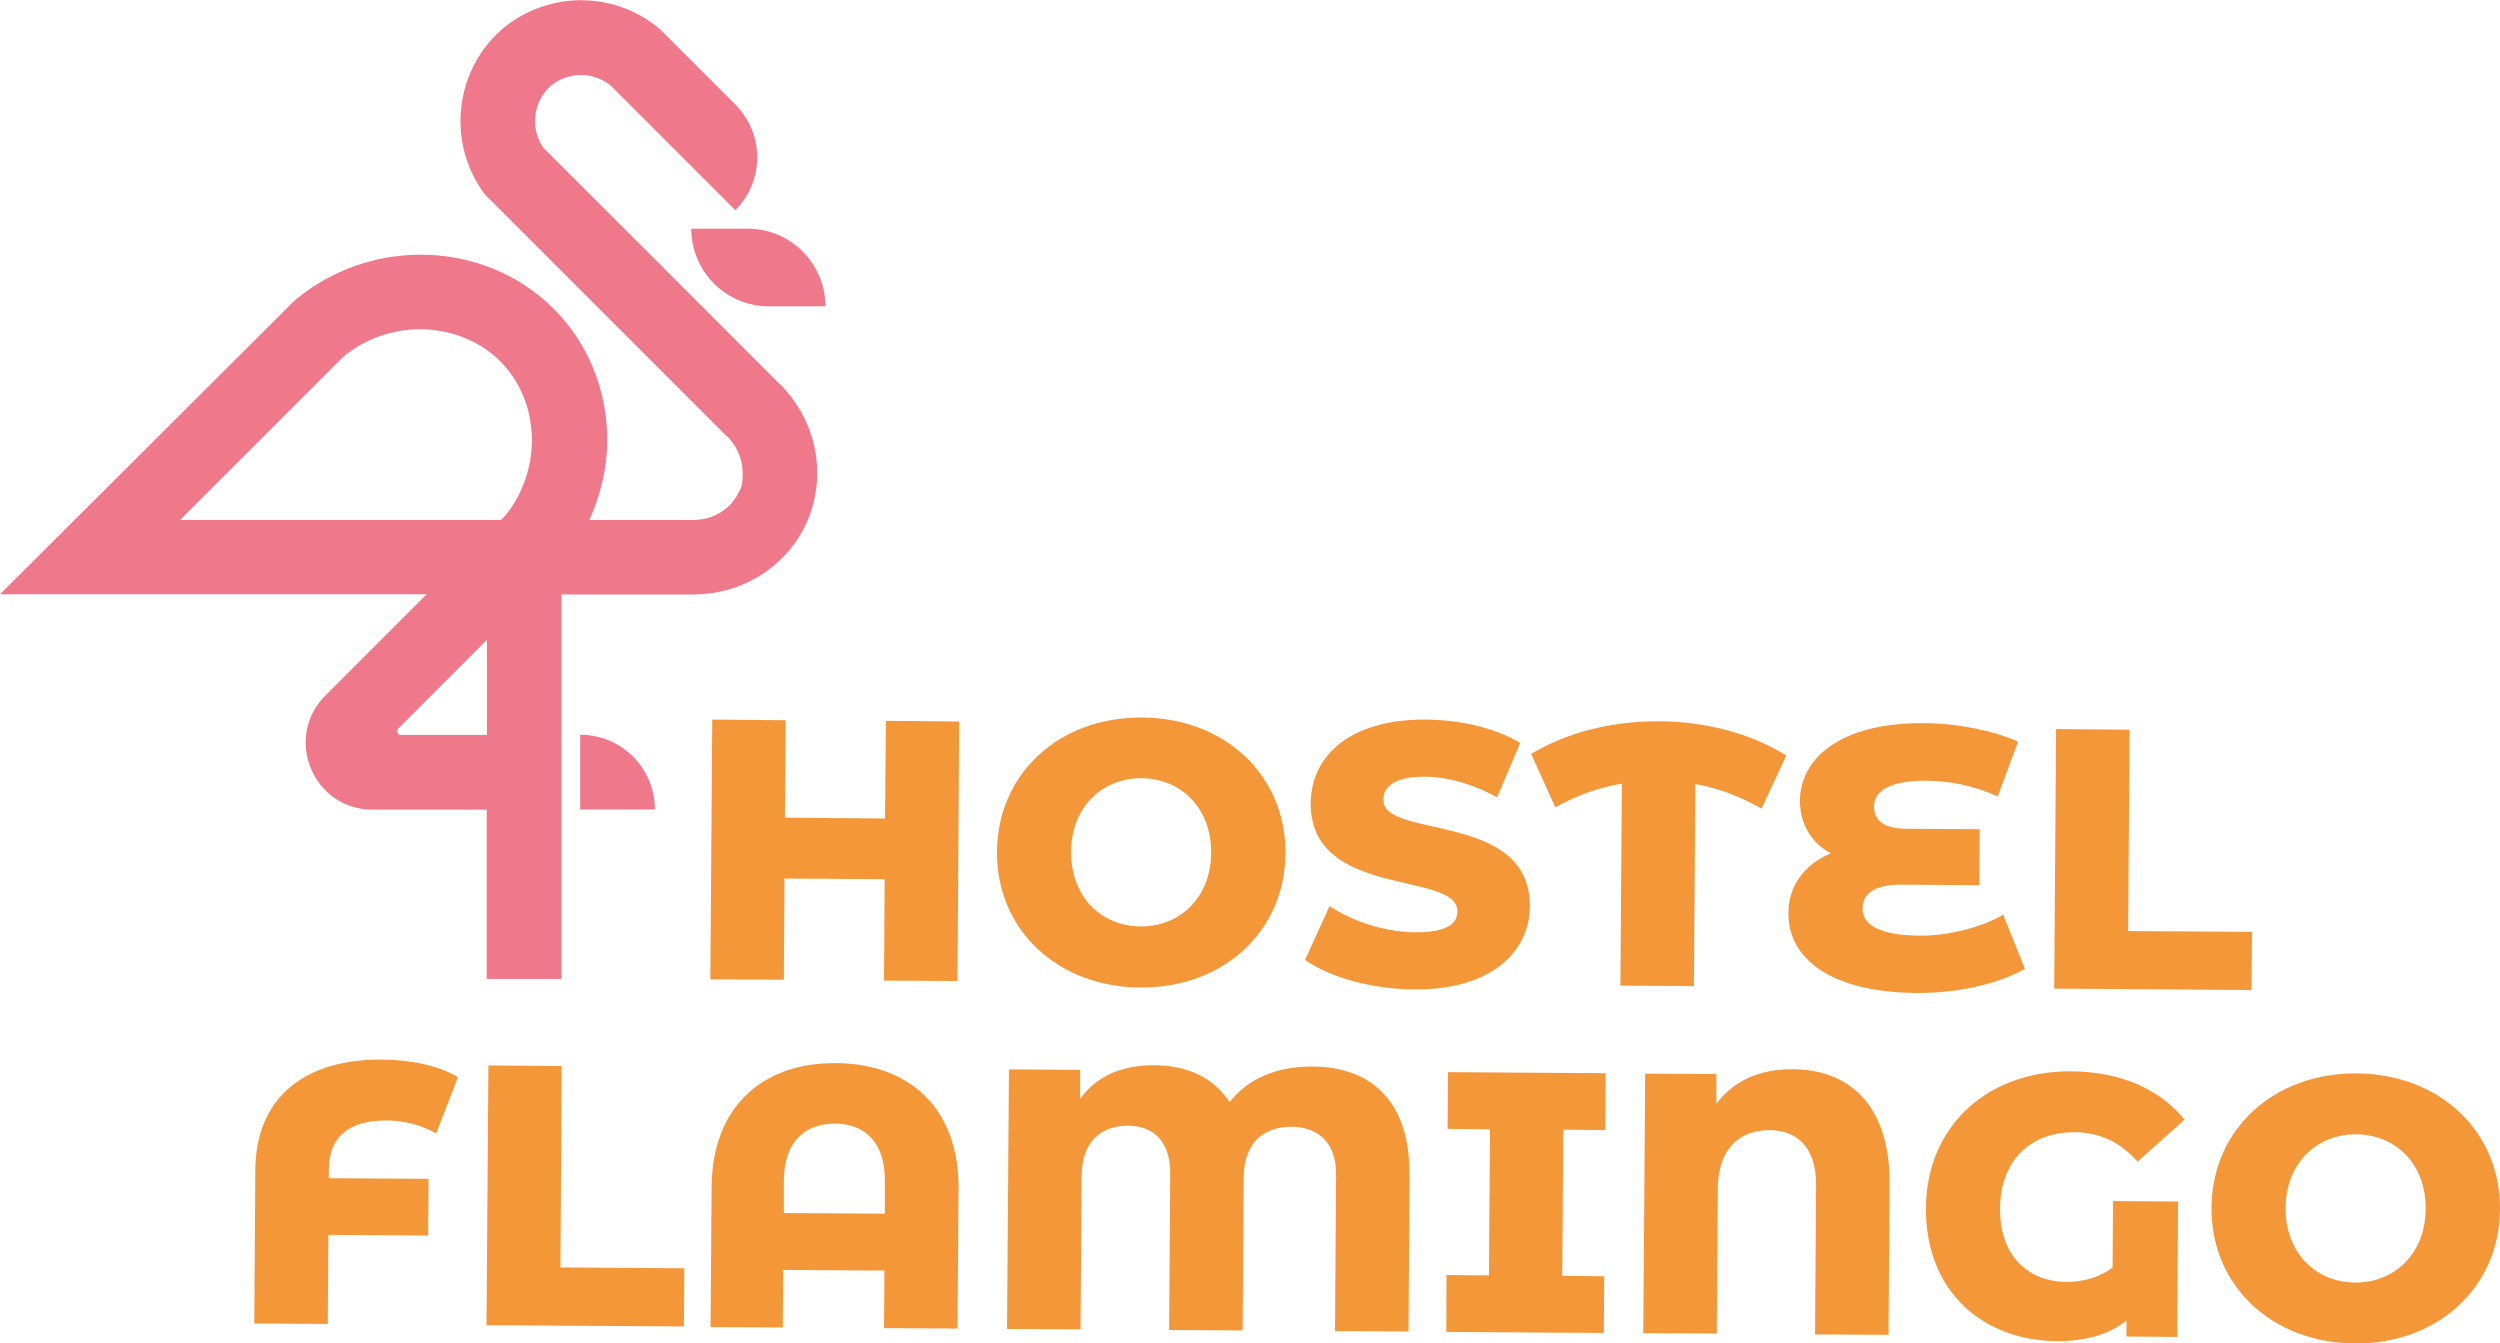<?xml version="1.0" encoding="UTF-8"?>
<svg id="Calque_2" xmlns="http://www.w3.org/2000/svg" width="420mm" height="225.7mm" version="1.1" viewBox="0 0 1190.6 639.6">
  <!-- Generator: Adobe Illustrator 29.2.0, SVG Export Plug-In . SVG Version: 2.1.0 Build 108)  -->
  <defs>
    <style>
      .st0 {
        fill: #f49739;
      }

      .st1 {
        fill: #ef798b;
      }
    </style>
  </defs>
  <g id="Calque_1-2">
    <g>
      <polygon class="st0" points="456.8 343.5 456 467.1 421 466.9 421.3 418.6 373.6 418.3 373.3 466.5 338.3 466.3 339.2 342.6 374.2 342.9 373.8 389.3 421.5 389.7 421.9 343.2 456.8 343.5"/>
      <path class="st0" d="M474.8,405.4c.3-37.1,29.6-64.1,69.2-63.8,39.6.3,68.5,27.7,68.2,64.8-.3,37.1-29.6,64.1-69.2,63.8s-68.5-27.7-68.2-64.8ZM576.8,406.1c.2-21.4-14.4-35.4-33.1-35.6-18.7-.1-33.5,13.7-33.6,35.1-.1,21.4,14.4,35.4,33.1,35.5,18.7.1,33.5-13.7,33.6-35.1h0Z"/>
      <path class="st0" d="M621.5,457.1l11.7-25.7c10.9,7.3,26.4,12.4,40.7,12.5,14.5.1,20.2-3.9,20.2-9.9.1-19.6-70.2-5.8-69.9-51.7.2-22.1,18.3-40,55-39.7,16.1.1,32.7,3.9,44.8,11.1l-11,25.9c-11.8-6.4-23.4-9.7-34.2-9.8-14.7-.1-20,4.8-20,11-.1,18.9,70.1,5.3,69.8,50.8-.2,21.5-18.3,39.8-55,39.5-20.3-.1-40.4-5.8-52-14h0Z"/>
      <path class="st0" d="M838.9,385c-10-5.7-20.2-9.7-31.5-11.7l-.7,96.2-35-.2.7-96.2c-11.3,1.9-21.8,5.7-31.7,11.3l-11.5-25.5c17.6-10.5,39-15.6,60.9-15.5,21.9.1,43.4,5.6,60.6,16.3l-11.8,25.4h0Z"/>
      <path class="st0" d="M964.4,461.3c-12.6,7.1-31.9,11.6-51.5,11.5-40.6-.3-61.3-16.1-61.2-38,0-12.9,7.6-23.3,20.2-28.5-9.7-5.2-14.7-14.6-14.7-25,.1-19.8,18.6-37.3,59.1-37,16.6.1,33,3.6,44.8,8.8l-9.7,26.1c-11.6-5.2-22.7-7.4-33.9-7.5-17.3-.1-24.9,4.8-25,12.2,0,6.7,4.5,10.6,15.3,10.7l35,.2-.2,26.7-37.3-.3c-12,0-18.2,3.9-18.3,11.4,0,7.6,7.9,12.8,27.5,12.9,13.2,0,28.8-3.7,39.5-10l10.4,25.9h0Z"/>
      <polygon class="st0" points="979.2 347.1 1014.2 347.4 1013.5 443.3 1072.5 443.7 1072.3 471.4 978.3 470.7 979.2 347.1"/>
      <path class="st0" d="M156.6,556.8v4.2s47.5.3,47.5.3l-.2,27-47.5-.3-.3,42.4-35-.2.5-73.1c.2-33.7,22.5-52.8,60.2-52.6,14.3.1,27.4,3,36.3,8.4l-10.4,26.8c-7.2-4.3-15.9-6.1-23.4-6.2-17.7-.1-27.6,7.4-27.7,23.3h0Z"/>
      <polygon class="st0" points="232.6 507.3 267.5 507.6 266.9 603.5 325.9 603.9 325.7 631.6 231.7 631 232.6 507.3"/>
      <path class="st0" d="M456.5,565.8l-.5,66.8-35-.2.2-27.4-48.2-.3-.2,27.4-34.4-.2.5-66.8c.3-38.2,24.3-59.2,59.2-58.9,35,.2,58.7,21.6,58.4,59.8ZM421.4,577.9v-15.4c.2-18.7-9.6-27.4-23.7-27.5-14.3,0-24.3,8.5-24.4,27.2v15.4c-.1,0,48.1.3,48.1.3h0Z"/>
      <path class="st0" d="M671.3,558.4l-.5,75.6-35-.2.5-74.5c.1-15.4-8.7-22.7-21.2-22.8-13.2,0-22.7,7.4-22.8,24.2l-.5,72.8-35-.2.5-74.5c.1-15.4-8-22.7-20-22.8-12.9,0-22.1,7.4-22.2,24.2l-.5,72.8-35-.2.9-123.6,33.9.2v13.8c7.4-10.4,19.4-16.1,35.3-16,16.2.1,28.6,6.2,35.9,17.6,8.7-11.4,22.9-17.1,39.5-17,29,.2,46.3,17.8,46.1,50.8h0Z"/>
      <polygon class="st0" points="744.5 537.9 744 607.5 764 607.7 763.8 634.7 688.8 634.2 688.9 607.1 709.1 607.3 709.6 537.7 689.4 537.5 689.6 510.5 764.7 511 764.5 538.1 744.5 537.9"/>
      <path class="st0" d="M899.9,563.6l-.5,72-35-.2.5-71c.1-17.8-8.7-26.2-22.2-26.3-14,0-24.4,8.5-24.6,27.7l-.5,69.2-35-.2.9-123.6,33.9.2v14.1c8.3-10.9,20.5-16.5,36.4-16.4,29.1.2,46.3,19.6,46.1,54.4h0Z"/>
      <path class="st0" d="M1006.4,571.9l30.9.2-.4,64.5-24.2-.2v-7.6c-8.8,7-20.2,9.9-33.2,9.8-34.1-.2-62.5-22.7-62.3-63.5.3-38.8,29.2-65.3,69.3-65,23.1.2,41.8,8.2,53.9,23l-22.4,20c-8.4-9.4-18.1-13.9-29.9-14-21.2-.2-35.4,13.7-35.6,36.1-.2,23.8,14.4,35.1,31.5,35.2,8.1,0,16.1-2.2,22.1-6.9l.2-31.6h0Z"/>
      <path class="st0" d="M1053.2,574.9c.3-37.1,29.6-64.1,69.2-63.8,39.6.3,68.5,27.7,68.2,64.8s-29.6,64.1-69.2,63.8-68.5-27.7-68.2-64.8ZM1155.2,575.6c.2-21.4-14.4-35.4-33.1-35.5s-33.5,13.7-33.6,35.1,14.4,35.4,33.1,35.5,33.5-13.7,33.6-35.1h0Z"/>
      <path class="st1" d="M370.1,181.6h0c-37.1-37.2-74.2-74.3-111.4-111.4-2.6-3.9-3.9-8.2-3.9-12.6,0-6.4,2.7-12.6,7.4-16.7,3.9-3.4,9-5.2,14.4-5.3,5,0,10,1.7,14.2,5,19.8,19.8,39.6,39.6,59.4,59.4h0c13.9-13.9,13.9-36.4,0-50.3-1.6-1.7-3.3-3.3-4.9-4.9-10.1-10.1-20.2-20.2-30.3-30.3l-.6-.6-.7-.6C302.8,4.3,289.6,0,276.6,0s-27,4.7-37.7,14c-12.9,11.3-19.6,27.4-19.6,43.5,0,11.7,3.5,23.7,10.9,34l.9,1.2,1.1,1.1c37.7,37.7,75.3,75.3,112.9,112.9l.3.3.3.2c5.3,4.8,8,11.5,8,18s-.8,7-2.4,10.1h0c-3.7,7.2-11.8,12.2-20.9,12.2h-1.6c0,0-.6,0-.6,0h-47.5c5.5-12.2,8.5-25.1,8.5-37.9,0-21.1-7.2-42.1-21.7-58.6-17.3-19.7-42.2-29.9-67.3-29.8-20.8,0-42.1,7-59.5,21.5l-.6.5-.6.6L30.4,252.6,0,282.9h203.2l-48.2,48.2c-20.1,20.1-5.9,54.4,22.5,54.4h54.3v38.9h0v41.7h35.6v-183.1h60.1c.9,0,1.9,0,2.8,0,21.9,0,42.3-11.8,52.5-31.4,4.3-8.3,6.4-17.4,6.4-26.4,0-16.1-6.6-31.9-19-43.6h0ZM85.9,247.4c25.9-25.9,51.8-51.8,77.7-77.7,10.8-8.8,23.7-13,36.4-13,15.6,0,30.6,6.3,40.5,17.7,8.4,9.6,12.8,22.1,12.8,35.1,0,12.5-4.1,25.1-12.5,35.8l-2.2,2.2H85.9ZM189.6,346.9c14.1-14.1,28.2-28.2,42.3-42.3v45.3h-41c-1.6,0-2.4-1.9-1.2-3h0Z"/>
      <path class="st1" d="M329.2,108.8c0,20.4,16.6,37,37,37h26.9c0-20.4-16.6-37-37-37,0,0-26.9,0-26.9,0Z"/>
      <path class="st1" d="M276.3,385.4h35.6c0-19.7-15.9-35.6-35.6-35.6h0v35.6Z"/>
    </g>
  </g>
</svg>